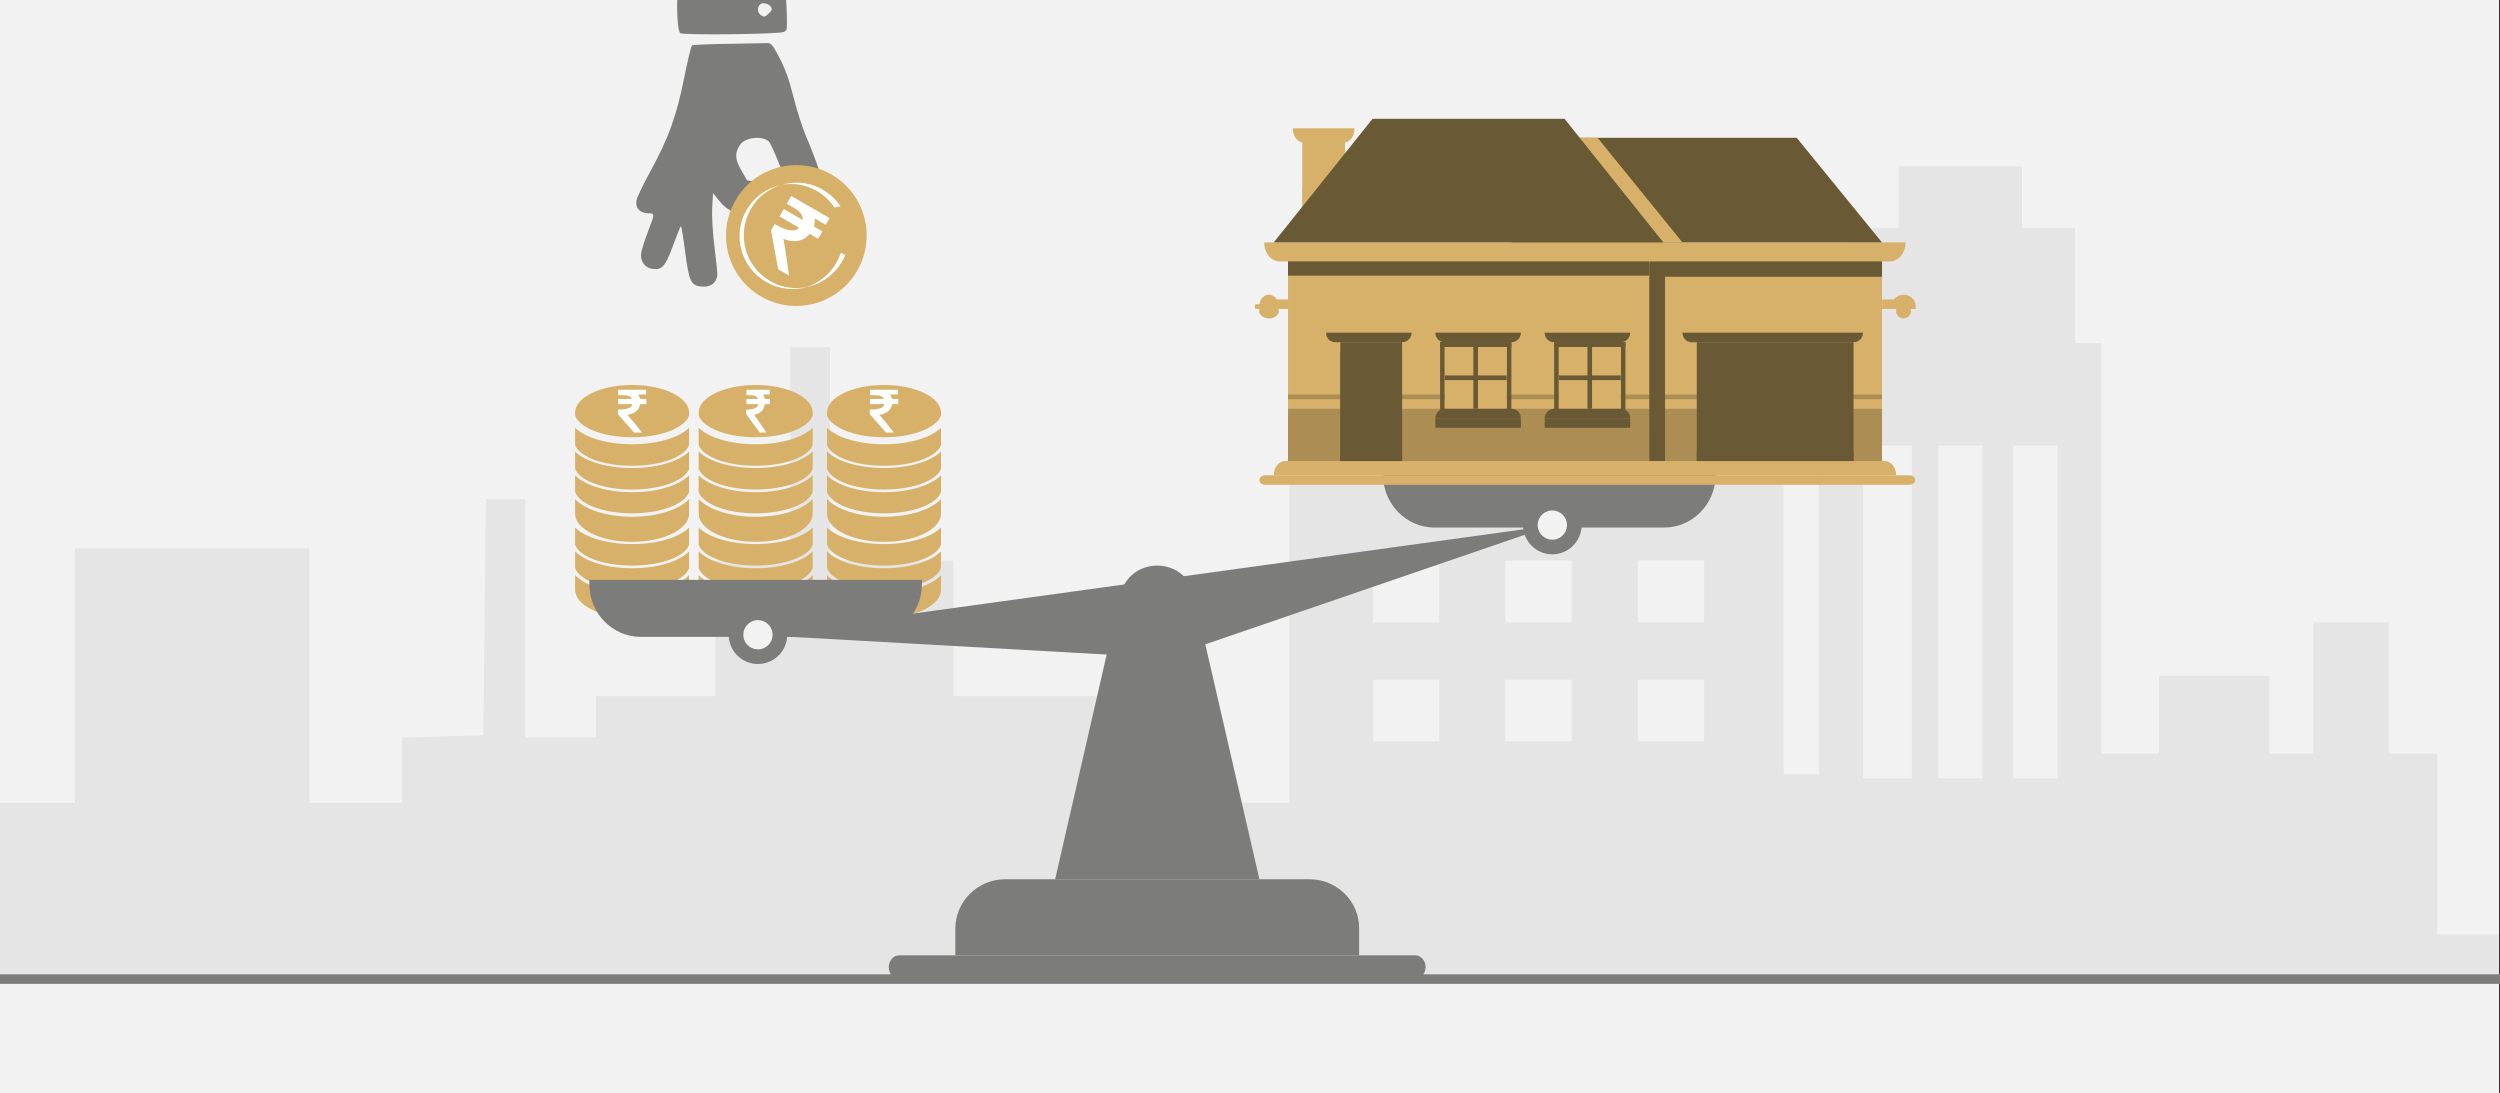 <svg width="526" height="230" xmlns="http://www.w3.org/2000/svg" xmlns:xlink="http://www.w3.org/1999/xlink" overflow="hidden"><rect width="100%" height="100%" fill="#333333" stroke="none"/><defs><clipPath id="clip0"><path d="M0 0 526 0 526 230 0 230Z" fill-rule="evenodd" clip-rule="evenodd"/></clipPath></defs><g clip-path="url(#clip0)"><rect x="0" y="0" width="525.239" height="230" fill="#FFFFFF" transform="scale(1.001 1)"/><rect x="0" y="0" width="525.239" height="230" fill="#F2F2F2" transform="scale(1.001 1)"/><path d="M0 152.97 0 133.939 7.907 133.939 15.758 133.939 15.758 107.182 15.758 80.374 40.369 80.374 64.98 80.374 64.98 107.182 64.98 133.939 74.724 133.939 84.468 133.939 84.468 127.094 84.468 120.198 93.043 119.939 101.618 119.679 101.841 94.841 102.119 70.003 106.295 70.003 110.415 70.003 110.415 95.049 110.415 120.146 117.877 120.146 125.282 120.146 125.282 115.79 125.282 111.486 137.81 111.486 150.339 111.486 150.339 97.226 150.339 82.967 158.245 82.967 166.096 82.967 166.096 60.514 166.096 38.009 170.272 38.009 174.449 38.009 174.449 60.514 174.449 82.967 187.478 82.967 200.452 82.967 200.452 97.226 200.452 111.486 225.508 111.486 250.564 111.486 250.564 122.739 250.564 133.939 260.754 133.939 270.999 133.939 270.999 99.819 270.999 65.699 322.95 65.699 374.9 65.699 374.9 96.812 374.9 127.924 378.631 127.924 382.361 127.924 382.361 82.604 382.361 37.283 385.368 37.024 388.375 36.713 388.653 24.838 388.876 12.963 393.943 12.963 399.066 12.963 399.066 6.482 399.066 0 412.039 0 425.013 0 425.013 6.482 425.013 12.963 430.581 12.963 436.149 12.963 436.149 25.046 436.149 37.179 438.933 37.179 441.717 37.179 441.717 80.374 441.717 123.568 447.787 123.568 453.8 123.568 453.8 115.375 453.8 107.182 465.382 107.182 477.019 107.182 477.019 115.375 477.019 123.568 481.641 123.568 486.262 123.568 486.262 109.775 486.262 95.93 494.169 95.93 502.076 95.93 502.076 109.775 502.076 123.568 507.142 123.568 512.265 123.568 512.265 142.599 512.265 161.629 518.78 161.629 525.239 161.629 525.239 166.815 525.239 172 262.647 172 0 172 0 152.97ZM401.85 93.752 401.85 58.751 396.727 58.751 391.604 58.751 391.604 93.752 391.604 128.754 396.727 128.754 401.85 128.754 401.85 93.752ZM416.661 93.752 416.661 58.751 412.039 58.751 407.418 58.751 407.418 93.752 407.418 128.754 412.039 128.754 416.661 128.754 416.661 93.752ZM432.474 93.752 432.474 58.751 427.797 58.751 423.176 58.751 423.176 93.752 423.176 128.754 427.797 128.754 432.474 128.754 432.474 93.752ZM302.515 114.494 302.515 108.012 295.555 108.012 288.595 108.012 288.595 114.494 288.595 120.976 295.555 120.976 302.515 120.976 302.515 114.494ZM330.355 114.494 330.355 108.012 323.395 108.012 316.435 108.012 316.435 114.494 316.435 120.976 323.395 120.976 330.355 120.976 330.355 114.494ZM358.196 114.494 358.196 108.012 351.236 108.012 344.276 108.012 344.276 114.494 344.276 120.976 351.236 120.976 358.196 120.976 358.196 114.494ZM302.515 89.448 302.515 82.967 295.555 82.967 288.595 82.967 288.595 89.448 288.595 95.93 295.555 95.93 302.515 95.93 302.515 89.448ZM330.355 89.448 330.355 82.967 323.395 82.967 316.435 82.967 316.435 89.448 316.435 95.93 323.395 95.93 330.355 95.93 330.355 89.448ZM358.196 89.448 358.196 82.967 351.236 82.967 344.276 82.967 344.276 89.448 344.276 95.93 351.236 95.93 358.196 95.93 358.196 89.448ZM280.242 50.558 280.242 44.076 307.637 44.076 335.033 44.076 335.033 50.558 335.033 57.039 307.637 57.039 280.242 57.039 280.242 50.558ZM343.385 41.069 343.385 25.046 354.966 25.046 366.548 25.046 366.548 41.069 366.548 57.039 354.966 57.039 343.385 57.039 343.385 41.069Z" fill="#E5E5E5" fill-rule="evenodd" transform="matrix(1.001 0 -0 1 0 35)"/><path d="M0 0 526.521 0" stroke="#7C7C7B" stroke-width="1.997" stroke-miterlimit="8" fill="none" fill-rule="evenodd" transform="matrix(1.001 0 -0 1 -1 206)"/><path d="M24.372 31.384C24.481 31.384 25.65 29.83 27.813 28.61 29.975 27.39 31.951 26.12 32.203 25.787 33.313 24.323 32.441 20.753 30.767 19.911 28.864 18.954 27.536 19.203 25.355 20.927L23.487 22.404 23.487 26.615C23.487 28.932 23.576 30.827 23.684 30.827M55.507 25.598C54.905 24.843 51.738 4.737 52.111 4.04 52.538 3.242 60.735 1.87 61.357 2.492 61.746 2.881 64.94 21.251 64.951 23.167 64.951 23.698 64.751 24.292 64.499 24.487 64.121 24.78 57.379 26.056 56.211 26.056 56.025 26.056 55.708 25.85 55.507 25.598ZM60.536 21.856C60.779 21.565 60.923 20.945 60.857 20.48 60.685 19.27 58.934 19.097 58.327 20.23 57.948 20.939 58.001 21.145 58.71 21.72 59.705 22.525 59.965 22.544 60.536 21.856ZM23.684 30.827 21.945 35.415 21.562 36.608C21.238 37.618 21.003 37.8 20.03 37.8 19.397 37.8 18.495 37.531 18.025 37.202 16.425 36.081 16.142 34.655 16.156 27.628 16.17 20.395 16.415 19.327 18.661 16.935L19.816 15.704 16.789 15.96C15.124 16.1 11.437 16.861 8.595 17.65 5.753 18.438 3.139 19.09 2.787 19.084 0.432 19.037 0 17.076 0 15.85 0 13.873 0.887 13.324 6.71 11.696 9.694 10.861 12.06 10.103 11.968 10.011 11.875 9.918 9.929 9.448 7.643 8.966 3.06 8 2.202 7.429 2.202 5.345 2.202 3.771 3.49 2.566 5.162 2.577 5.855 2.581 7.9 2.911 9.707 3.311 13.962 4.251 13.826 4.271 13.646 2.736 13.454 1.091 14.357 0 15.91 0 16.524 0 19.43 0.895 22.367 1.989 29.884 4.789 34.655 5.771 42.907 6.215 46.623 6.416 49.783 6.71 49.927 6.868 50.071 7.027 50.717 10.459 51.362 14.496 52.007 18.533 52.603 22.166 52.688 22.57 52.8 23.108 52.38 23.648 51.12 24.588 47.974 26.936 46.368 27.821 41.91 29.667 39.478 30.673 36.231 32.26 34.694 33.193 29.876 36.118 25.113 38.534 24.191 38.523 23.703 38.518 23.015 38.344 22.662 38.138 22.278 37.915 22.004 37.291 21.982 36.589 22.495 34.915 23.204 33.108 24.372 31.384" fill="#7C7C7B" fill-rule="evenodd" transform="matrix(0.144 -0.99 0.991 0.144 131.607 57.98)"/><path d="M110.662 5 2.174 5C1.003 5 0 3.91 0 2.5L0 2.5C0 1.154 0.948 0 2.174 0L110.662 0C111.833 0 112.837 1.09 112.837 2.5L112.837 2.5C112.781 3.91 111.833 5 110.662 5Z" fill="#7C7C7B" fill-rule="evenodd" transform="matrix(1.001 0 -0 1 187 201)"/><path d="M74.484 0 10.449 0C4.694 0 0 4.667 0 10.389L0 16 84.876 16 84.876 10.389C84.932 4.667 80.239 0 74.484 0Z" fill="#7C7C7B" fill-rule="evenodd" transform="matrix(1.001 0 -0 1 201 185)"/><path d="M0 66 42.938 66 29.178 6.182C27.299-2.061 15.639-2.061 13.705 6.182L0 66Z" fill="#7C7C7B" fill-rule="evenodd" transform="matrix(1.001 0 -0 1 222 119)"/><path d="M8.987 4.5C8.987 6.985 6.975 9 4.494 9 2.012 9 0 6.985 0 4.5 0 2.015 2.012 0 4.494 0 6.975 0 8.987 2.015 8.987 4.5Z" fill="#FFFFFF" fill-rule="evenodd" transform="matrix(1.001 0 -0 1 239 126)"/><path d="M11.983 3.56C6.617 3.56 2.095 2.122 0 0L0 3.481C0.662 5.756 5.304 8 11.983 8 18.66 8 23.303 5.757 23.965 3.481L23.965 0C21.871 2.122 17.348 3.56 11.983 3.56Z" fill="#D7B169" fill-rule="evenodd" transform="matrix(1.001 0 -0 1 121 116)"/><path d="M11.983 3.473C6.617 3.473 2.095 2.071 0 0L0 3.591C0.662 5.811 5.304 8 11.983 8 18.66 8 23.303 5.811 23.965 3.591L23.965 0C21.871 2.071 17.348 3.473 11.983 3.473Z" fill="#D7B169" fill-rule="evenodd" transform="matrix(1.001 0 -0 1 121 111)"/><path d="M11.983 0C5.365 0 0 2.598 0 5.803L0 6.371C0.662 8.702 5.304 11 11.983 11 18.66 11 23.303 8.702 23.965 6.372L23.965 5.803C23.965 2.598 18.601 0 11.983 0Z" fill="#D7B169" fill-rule="evenodd" transform="matrix(1.001 0 -0 1 121 81)"/><path d="M11.983 3.73C6.617 3.73 2.095 2.224 0 0L0 3.063C0 6.342 5.365 9 11.983 9 18.601 9 23.965 6.342 23.965 3.063L23.965 0C21.871 2.224 17.348 3.73 11.983 3.73Z" fill="#D7B169" fill-rule="evenodd" transform="matrix(1.001 0 -0 1 121 121)"/><path d="M11.983 3.56C6.617 3.56 2.095 2.122 0 0L0 3.481C0.662 5.756 5.304 8 11.983 8 18.66 8 23.303 5.757 23.965 3.481L23.965 0C21.871 2.122 17.348 3.56 11.983 3.56Z" fill="#D7B169" fill-rule="evenodd" transform="matrix(1.001 0 -0 1 121 100)"/><path d="M11.983 3.473C6.617 3.473 2.095 2.071 0 0L0 3.591C0.662 5.811 5.304 8 11.983 8 18.66 8 23.303 5.811 23.965 3.591L23.965 0C21.871 2.071 17.348 3.473 11.983 3.473Z" fill="#D7B169" fill-rule="evenodd" transform="matrix(1.001 0 -0 1 121 95)"/><path d="M11.983 3.73C6.617 3.73 2.095 2.224 0 0L0 3.063C0 6.342 5.365 9 11.983 9 18.601 9 23.965 6.342 23.965 3.063L23.965 0C21.871 2.224 17.348 3.73 11.983 3.73Z" fill="#D7B169" fill-rule="evenodd" transform="matrix(1.001 0 -0 1 121 105)"/><path d="M11.983 3.473C6.617 3.473 2.095 2.071 0 0L0 3.591C0.662 5.811 5.304 8 11.983 8 18.66 8 23.303 5.811 23.965 3.591L23.965 0C21.871 2.071 17.348 3.473 11.983 3.473Z" fill="#D7B169" fill-rule="evenodd" transform="matrix(1.001 0 -0 1 121 90)"/><path d="M5.991 1.936C4.696 1.936 4.696 1.936 4.696 1.936 4.588 1.57 4.426 1.256 4.264 0.994 5.937 0.994 5.937 0.994 5.937 0.994 5.937 0 5.937 0 5.937 0 0.054 0 0.054 0 0.054 0 0.054 1.151 0.054 1.151 0.054 1.151 1.241 1.151 1.241 1.151 1.241 1.151 2.159 1.151 2.753 1.465 2.969 1.936 0.054 1.936 0.054 1.936 0.054 1.936 0.054 3.035 0.054 3.035 0.054 3.035 3.077 3.035 3.077 3.035 3.077 3.035 2.969 3.401 2.753 3.663 2.375 3.82 1.457 4.238 0 4.186 0 4.186 0 5.128 0 5.128 0 5.128 3.4 9 3.4 9 3.4 9 5.074 9 5.074 9 5.074 9 5.074 9 2.699 6.017 1.997 5.285 2.753 5.18 3.346 4.919 3.832 4.552 4.318 4.134 4.588 3.663 4.696 3.035 5.991 3.035 5.991 3.035 5.991 3.035 5.991 1.936 5.991 1.936 5.991 1.936" fill="#FFFFFF" fill-rule="evenodd" transform="matrix(1.001 0 -0 1 130 82)"/><path d="M11.983 3.56C6.617 3.56 2.095 2.122 0 0L0 3.481C0.662 5.756 5.304 8 11.983 8 18.66 8 23.303 5.757 23.965 3.481L23.965 0C21.871 2.122 17.348 3.56 11.983 3.56Z" fill="#D7B169" fill-rule="evenodd" transform="matrix(1.001 0 -0 1 147 116)"/><path d="M11.983 3.473C6.617 3.473 2.095 2.071 0 0L0 3.591C0.662 5.811 5.304 8 11.983 8 18.66 8 23.303 5.811 23.965 3.591L23.965 0C21.871 2.071 17.348 3.473 11.983 3.473Z" fill="#D7B169" fill-rule="evenodd" transform="matrix(1.001 0 -0 1 147 111)"/><path d="M11.983 0C5.365 0 0 2.598 0 5.803L0 6.371C0.662 8.702 5.304 11 11.983 11 18.66 11 23.303 8.702 23.965 6.372L23.965 5.803C23.965 2.598 18.601 0 11.983 0Z" fill="#D7B169" fill-rule="evenodd" transform="matrix(1.001 0 -0 1 147 81)"/><path d="M11.983 3.73C6.617 3.73 2.095 2.224 0 0L0 3.063C0 6.342 5.365 9 11.983 9 18.601 9 23.965 6.342 23.965 3.063L23.965 0C21.871 2.224 17.348 3.73 11.983 3.73Z" fill="#D7B169" fill-rule="evenodd" transform="matrix(1.001 0 -0 1 147 121)"/><path d="M11.983 3.56C6.617 3.56 2.095 2.122 0 0L0 3.481C0.662 5.756 5.304 8 11.983 8 18.66 8 23.303 5.757 23.965 3.481L23.965 0C21.871 2.122 17.348 3.56 11.983 3.56Z" fill="#D7B169" fill-rule="evenodd" transform="matrix(1.001 0 -0 1 147 100)"/><path d="M11.983 3.473C6.617 3.473 2.095 2.071 0 0L0 3.591C0.662 5.811 5.304 8 11.983 8 18.66 8 23.303 5.811 23.965 3.591L23.965 0C21.871 2.071 17.348 3.473 11.983 3.473Z" fill="#D7B169" fill-rule="evenodd" transform="matrix(1.001 0 -0 1 147 95)"/><path d="M11.983 3.73C6.617 3.73 2.095 2.224 0 0L0 3.063C0 6.342 5.365 9 11.983 9 18.601 9 23.965 6.342 23.965 3.063L23.965 0C21.871 2.224 17.348 3.73 11.983 3.73Z" fill="#D7B169" fill-rule="evenodd" transform="matrix(1.001 0 -0 1 147 105)"/><path d="M11.983 3.473C6.617 3.473 2.095 2.071 0 0L0 3.591C0.662 5.811 5.304 8 11.983 8 18.66 8 23.303 5.811 23.965 3.591L23.965 0C21.871 2.071 17.348 3.473 11.983 3.473Z" fill="#D7B169" fill-rule="evenodd" transform="matrix(1.001 0 -0 1 147 90)"/><path d="M4.993 1.936C3.913 1.936 3.913 1.936 3.913 1.936 3.823 1.57 3.688 1.256 3.553 0.994 4.948 0.994 4.948 0.994 4.948 0.994 4.948 0 4.948 0 4.948 0 0.045 0 0.045 0 0.045 0 0.045 1.151 0.045 1.151 0.045 1.151 1.035 1.151 1.035 1.151 1.035 1.151 1.799 1.151 2.294 1.465 2.474 1.936 0.045 1.936 0.045 1.936 0.045 1.936 0.045 3.035 0.045 3.035 0.045 3.035 2.564 3.035 2.564 3.035 2.564 3.035 2.474 3.401 2.294 3.663 1.979 3.82 1.214 4.238 0 4.186 0 4.186 0 5.128 0 5.128 0 5.128 2.834 9 2.834 9 2.834 9 4.228 9 4.228 9 4.228 9 4.228 9 2.249 6.017 1.664 5.285 2.294 5.18 2.789 4.919 3.194 4.552 3.598 4.134 3.823 3.663 3.913 3.035 4.993 3.035 4.993 3.035 4.993 3.035 4.993 1.936 4.993 1.936 4.993 1.936" fill="#FFFFFF" fill-rule="evenodd" transform="matrix(1.001 0 -0 1 157 82)"/><path d="M11.983 3.56C6.617 3.56 2.095 2.122 0 0L0 3.481C0.662 5.756 5.304 8 11.983 8 18.66 8 23.303 5.757 23.965 3.481L23.965 0C21.871 2.122 17.348 3.56 11.983 3.56Z" fill="#D7B169" fill-rule="evenodd" transform="matrix(1.001 0 -0 1 174 116)"/><path d="M11.983 3.473C6.617 3.473 2.095 2.071 0 0L0 3.591C0.662 5.811 5.304 8 11.983 8 18.66 8 23.303 5.811 23.965 3.591L23.965 0C21.871 2.071 17.348 3.473 11.983 3.473Z" fill="#D7B169" fill-rule="evenodd" transform="matrix(1.001 0 -0 1 174 111)"/><path d="M11.983 0C5.365 0 0 2.598 0 5.803L0 6.371C0.662 8.702 5.304 11 11.983 11 18.66 11 23.303 8.702 23.965 6.372L23.965 5.803C23.965 2.598 18.601 0 11.983 0Z" fill="#D7B169" fill-rule="evenodd" transform="matrix(1.001 0 -0 1 174 81)"/><path d="M11.983 3.73C6.617 3.73 2.095 2.224 0 0L0 3.063C0 6.342 5.365 9 11.983 9 18.601 9 23.965 6.342 23.965 3.063L23.965 0C21.871 2.224 17.348 3.73 11.983 3.73Z" fill="#D7B169" fill-rule="evenodd" transform="matrix(1.001 0 -0 1 174 121)"/><path d="M11.983 3.56C6.617 3.56 2.095 2.122 0 0L0 3.481C0.662 5.756 5.304 8 11.983 8 18.66 8 23.303 5.757 23.965 3.481L23.965 0C21.871 2.122 17.348 3.56 11.983 3.56Z" fill="#D7B169" fill-rule="evenodd" transform="matrix(1.001 0 -0 1 174 100)"/><path d="M11.983 3.473C6.617 3.473 2.095 2.071 0 0L0 3.591C0.662 5.811 5.304 8 11.983 8 18.66 8 23.303 5.811 23.965 3.591L23.965 0C21.871 2.071 17.348 3.473 11.983 3.473Z" fill="#D7B169" fill-rule="evenodd" transform="matrix(1.001 0 -0 1 174 95)"/><path d="M11.983 3.73C6.617 3.73 2.095 2.224 0 0L0 3.063C0 6.342 5.365 9 11.983 9 18.601 9 23.965 6.342 23.965 3.063L23.965 0C21.871 2.224 17.348 3.73 11.983 3.73Z" fill="#D7B169" fill-rule="evenodd" transform="matrix(1.001 0 -0 1 174 105)"/><path d="M11.983 3.473C6.617 3.473 2.095 2.071 0 0L0 3.591C0.662 5.811 5.304 8 11.983 8 18.66 8 23.303 5.811 23.965 3.591L23.965 0C21.871 2.071 17.348 3.473 11.983 3.473Z" fill="#D7B169" fill-rule="evenodd" transform="matrix(1.001 0 -0 1 174 90)"/><path d="M5.991 1.936C4.696 1.936 4.696 1.936 4.696 1.936 4.588 1.57 4.426 1.256 4.264 0.994 5.937 0.994 5.937 0.994 5.937 0.994 5.937 0 5.937 0 5.937 0 0.054 0 0.054 0 0.054 0 0.054 1.151 0.054 1.151 0.054 1.151 1.241 1.151 1.241 1.151 1.241 1.151 2.159 1.151 2.753 1.465 2.969 1.936 0.054 1.936 0.054 1.936 0.054 1.936 0.054 3.035 0.054 3.035 0.054 3.035 3.077 3.035 3.077 3.035 3.077 3.035 2.969 3.401 2.753 3.663 2.375 3.82 1.457 4.238 0 4.186 0 4.186 0 5.128 0 5.128 0 5.128 3.4 9 3.4 9 3.4 9 5.074 9 5.074 9 5.074 9 5.074 9 2.699 6.017 1.997 5.285 2.753 5.18 3.346 4.919 3.832 4.552 4.318 4.134 4.588 3.663 4.696 3.035 5.991 3.035 5.991 3.035 5.991 3.035 5.991 1.936 5.991 1.936 5.991 1.936" fill="#FFFFFF" fill-rule="evenodd" transform="matrix(1.001 0 -0 1 183 82)"/><path d="M59.077 12 10.822 12C4.853 12 0 7.029 0 0.914L0 0 69.899 0 69.899 0.914C69.899 7.029 65.045 12 59.077 12Z" fill="#7C7C7B" fill-rule="evenodd" transform="matrix(1.001 0 -0 1 124 122)"/><path d="M0 0 168.488 0 84.216 16.496Z" fill="#7C7C7B" fill-rule="evenodd" transform="matrix(0.992 -0.137 0.137 0.991 159.481 133.607)"/><path d="M12.302 6.151C12.302 9.548 9.548 12.302 6.151 12.302 2.754 12.302 0 9.548 0 6.151 0 2.754 2.754 0 6.151 0 9.548 0 12.302 2.754 12.302 6.151Z" fill="#7C7C7B" fill-rule="evenodd" transform="matrix(0.992 -0.137 0.137 0.991 152.528 128.301)"/><path d="M6.151 3.076C6.151 4.774 4.774 6.151 3.076 6.151 1.377 6.151 0 4.774 0 3.076 0 1.377 1.377 0 3.076 0 4.774 0 6.151 1.377 6.151 3.076Z" fill="#F2F2F2" fill-rule="evenodd" transform="matrix(0.992 -0.137 0.137 0.991 156 130.926)"/><path d="M59.077 12 10.822 12C4.853 12 0 7.029 0 0.914L0 0 69.899 0 69.899 0.914C69.899 7.029 65.045 12 59.077 12Z" fill="#7C7C7B" fill-rule="evenodd" transform="matrix(1.001 0 -0 1 291 99)"/><path d="M12.302 6.151C12.302 9.548 9.548 12.302 6.151 12.302 2.754 12.302 0 9.548 0 6.151 0 2.754 2.754 0 6.151 0 9.548 0 12.302 2.754 12.302 6.151Z" fill="#7C7C7B" fill-rule="evenodd" transform="matrix(0.992 -0.137 0.137 0.991 319.665 105.225)"/><path d="M6.151 3.076C6.151 4.774 4.774 6.151 3.076 6.151 1.377 6.151 0 4.774 0 3.076 0 1.377 1.377 0 3.076 0 4.774 0 6.151 1.377 6.151 3.076Z" fill="#F2F2F2" fill-rule="evenodd" transform="matrix(0.992 -0.137 0.137 0.991 323.137 107.85)"/><path d="M0 0 8.987 0 8.987 15 0 15Z" fill="#D7B169" fill-rule="evenodd" transform="matrix(1.001 0 -0 1 274 29)"/><path d="M8.987 0 8.987 15 0 15 0 10.522 8.327 0Z" fill="#D7B169" fill-rule="evenodd" transform="matrix(1.001 0 -0 1 274 29)"/><path d="M10.714 3 2.267 3C1.024 3 0 1.667 0 0.048L0 0 12.981 0 12.981 0.048C12.981 1.714 11.957 3 10.714 3Z" fill="#D7B169" fill-rule="evenodd" transform="matrix(1.001 0 -0 1 272 27)"/><path d="M0 0 75.89 0 75.89 44 0 44Z" fill="#D7B169" fill-rule="evenodd" transform="matrix(1.001 0 -0 1 271 53)"/><path d="M0 0 75.89 0 75.89 11 0 11Z" fill="#000000" fill-rule="evenodd" fill-opacity="0.2" transform="matrix(1.001 0 -0 1 271 86)"/><path d="M0 0 75.89 0 75.89 1 0 1Z" fill="#000000" fill-rule="evenodd" fill-opacity="0.2" transform="matrix(1.001 0 -0 1 271 83)"/><path d="M0 0 48.929 0 48.929 44 0 44Z" fill="#D7B169" fill-rule="evenodd" transform="matrix(1.001 0 -0 1 347 53)"/><path d="M0 0 48.929 0 48.929 1 0 1Z" fill="#000000" fill-rule="evenodd" fill-opacity="0.2" transform="matrix(1.001 0 -0 1 347 83)"/><path d="M0 0 48.929 0 48.929 11 0 11Z" fill="#000000" fill-rule="evenodd" fill-opacity="0.2" transform="matrix(1.001 0 -0 1 347 86)"/><path d="M130.775 3 0 3 0 2.957C0 1.348 1.06 0 2.402 0L128.408 0C129.715 0 130.81 1.304 130.81 2.957L130.81 3Z" fill="#D7B169" fill-rule="evenodd" transform="matrix(1.001 0 -0 1 268 97)"/><path d="M136.633 2 1.201 2C0.53 2 0 1.565 0 1.015L0 0.986C0 0.435 0.53 0 1.201 0L136.597 0C137.269 0 137.799 0.435 137.799 0.986L137.799 1.015C137.834 1.565 137.304 2 136.633 2Z" fill="#D7B169" fill-rule="evenodd" transform="matrix(1.001 0 -0 1 265 100)"/><path d="M131.512 4 3.257 4C1.451 4 0 2.255 0 0.085L0 0 134.805 0 134.805 0.085C134.769 2.213 133.318 4 131.512 4Z" fill="#D7B169" fill-rule="evenodd" transform="matrix(1.001 0 -0 1 266 51)"/><path d="M0 0 75.89 0 75.89 3 0 3Z" fill="#695934" fill-rule="evenodd" transform="matrix(1.001 0 -0 1 271 55)"/><path d="M0 0 2.996 0 2.996 2 0 2Z" fill="#D7B169" fill-rule="evenodd" transform="matrix(1.001 0 -0 1 396 63)"/><path d="M0 0 0 0.543C0 1.343 0.675 2 1.498 2L1.498 2C2.32 2 2.996 1.343 2.996 0.543L2.996 0 0 0Z" fill="#D7B169" fill-rule="evenodd" transform="matrix(1.001 0 -0 1 399 65)"/><path d="M4.993 2.308 4.993 3 0 3 0 2.308C0 2.192 0 2.038 0.042 1.923 0.126 1.462 0.378 1 0.755 0.692 1.217 0.269 1.846 0 2.517 0 3.734 0 4.783 0.846 4.993 1.923 4.993 2.077 4.993 2.192 4.993 2.308Z" fill="#D7B169" fill-rule="evenodd" transform="matrix(1.001 0 -0 1 398 62)"/><path d="M4.733 1 0.259 1C0.13 1 0 0.75 0 0.5L0 0.5C0 0.25 0.13 0 0.259 0L4.733 0C4.863 0 4.993 0.25 4.993 0.5L4.993 0.5C4.993 0.813 4.896 1 4.733 1Z" fill="#D7B169" fill-rule="evenodd" transform="matrix(1.001 0 -0 1 398 64)"/><path d="M0 0 2.996 0 2.996 1 0 1Z" fill="#D7B169" fill-rule="evenodd" transform="matrix(1.001 0 -0 1 399 65)"/><path d="M4.993 0.833 4.993 1 0 1 0 0.833C0 0.583 0 0.25 0.042 0L4.993 0C4.993 0.333 4.993 0.583 4.993 0.833Z" fill="#D7B169" fill-rule="evenodd" transform="matrix(1.001 0 -0 1 398 64)"/><path d="M0 0 2.996 0 2.996 2 0 2Z" fill="#D7B169" fill-rule="evenodd" transform="matrix(1.001 0 -0 1 268 63)"/><path d="M3.994 0 3.994 0.543C3.994 1.343 3.094 2 1.997 2L1.997 2C0.901 2 0 1.343 0 0.543L0 0 3.994 0Z" fill="#D7B169" fill-rule="evenodd" transform="matrix(1.001 0 -0 1 265 65)"/><path d="M0 2.308 0 3 3.994 3 3.994 2.308C3.994 2.192 3.994 2.038 3.961 1.923 3.894 1.462 3.692 1 3.39 0.692 3.021 0.269 2.517 0 1.98 0 1.007 0 0.168 0.846 0 1.923 0 2.077 0 2.192 0 2.308Z" fill="#D7B169" fill-rule="evenodd" transform="matrix(1.001 0 -0 1 265 62)"/><path d="M0.259 1 4.733 1C4.863 1 4.993 0.75 4.993 0.5L4.993 0.5C4.993 0.25 4.863 0 4.733 0L0.259 0C0.13 0 0 0.25 0 0.5L0 0.5C0.032 0.813 0.13 1 0.259 1Z" fill="#D7B169" fill-rule="evenodd" transform="matrix(1.001 0 -0 1 264 64)"/><path d="M0 0 3.994 0 3.994 1 0 1Z" fill="#D7B169" fill-rule="evenodd" transform="matrix(1.001 0 -0 1 265 65)"/><path d="M0 0.833 0 1 3.994 1 3.994 0.833C3.994 0.583 3.994 0.25 3.961 0L0 0C0 0.333 0 0.583 0 0.833Z" fill="#D7B169" fill-rule="evenodd" transform="matrix(1.001 0 -0 1 265 64)"/><path d="M77.887 22 0 22 0 0 59.974 0Z" fill="#695934" fill-rule="evenodd" transform="matrix(1.001 0 -0 1 318 29)"/><path d="M35.948 22 0 22 0 0 18.116 0Z" fill="#D7B169" fill-rule="evenodd" transform="matrix(1.001 0 -0 1 318 29)"/><path d="M81.881 26 0 26 20.764 0 61.118 0Z" fill="#695934" fill-rule="evenodd" transform="matrix(1.001 0 -0 1 268 25)"/><path d="M0 0 12.981 0 12.981 25 0 25Z" fill="#695934" fill-rule="evenodd" transform="matrix(1.001 0 -0 1 282 72)"/><path d="M0 0 12.981 0 12.981 23 0 23Z" fill="#695934" fill-rule="evenodd" transform="matrix(1.001 0 -0 1 282 74)"/><path d="M16.005 2 1.933 2C0.859 2 0 1.127 0 0.036L0 0 17.974 0 17.974 0.036C17.974 1.127 17.079 2 16.005 2Z" fill="#695934" fill-rule="evenodd" transform="matrix(1.001 0 -0 1 279 70)"/><path d="M1.997 1.001C1.997 1.567 1.531 2 0.999 2 0.433 2 0 1.534 0 1.001 0 0.468 0.466 0.002 0.999 0.002 1.531-0.032 1.997 0.435 1.997 1.001Z" fill="#695934" fill-rule="evenodd" transform="matrix(1.001 0 -0 1 291 83)"/><path d="M0 0 12.981 0 12.981 1 0 1Z" fill="#695934" fill-rule="evenodd" transform="matrix(1.001 0 -0 1 282 96)"/><path d="M0 0 32.952 0 32.952 25 0 25Z" fill="#695934" fill-rule="evenodd" transform="matrix(1.001 0 -0 1 357 72)"/><path d="M35.991 2 1.919 2C0.853 2 0 1.127 0 0.036L0 0 37.945 0 37.945 0.036C37.91 1.127 37.057 2 35.991 2Z" fill="#695934" fill-rule="evenodd" transform="matrix(1.001 0 -0 1 354 70)"/><path d="M0 0 32.952 0 32.952 2 0 2Z" fill="#695934" fill-rule="evenodd" transform="matrix(1.001 0 -0 1 357 95)"/><path d="M14.978 15 0 15 0 0 14.978 0 14.978 15ZM0.952 14.047 14.027 14.047 14.027 0.953 0.952 0.953 0.952 14.047Z" fill="#695934" fill-rule="evenodd" transform="matrix(1.001 0 -0 1 303 72)"/><path d="M0 0 12.981 0 12.981 13 0 13Z" fill="#D7B169" fill-rule="evenodd" transform="matrix(1.001 0 -0 1 304 73)"/><path d="M12.981 5.992 12.981 6.973 6.958 6.973 6.958 13 5.989 13 5.989 6.973 0 6.973 0 5.992 5.989 5.992 5.989 0 6.958 0 6.958 5.992Z" fill="#695934" fill-rule="evenodd" transform="matrix(1.001 0 -0 1 304 73)"/><path d="M16.005 2 1.933 2C0.859 2 0 1.127 0 0.036L0 0 17.974 0 17.974 0.036C17.938 1.127 17.079 2 16.005 2Z" fill="#695934" fill-rule="evenodd" transform="matrix(1.001 0 -0 1 302 70)"/><path d="M1.969 0 16.041 0C17.115 0 17.974 0.873 17.974 1.964L17.974 2 0 2 0 1.964C0.036 0.873 0.895 0 1.969 0Z" fill="#695934" fill-rule="evenodd" transform="matrix(1.001 0 -0 1 302 86)"/><path d="M0 0 14.978 0 14.978 1 0 1Z" fill="#695934" fill-rule="evenodd" transform="matrix(1.001 0 -0 1 303 72)"/><path d="M0 0 17.974 0 17.974 2 0 2Z" fill="#695934" fill-rule="evenodd" transform="matrix(1.001 0 -0 1 302 88)"/><path d="M48.929 0 48.929 3.228 3.321 3.228 3.321 42 0 42 0 0Z" fill="#695934" fill-rule="evenodd" transform="matrix(1.001 0 -0 1 347 55)"/><path d="M14.978 15 0 15 0 0 14.978 0 14.978 15ZM0.952 14.047 14.027 14.047 14.027 0.953 0.952 0.953 0.952 14.047Z" fill="#695934" fill-rule="evenodd" transform="matrix(1.001 0 -0 1 327 72)"/><path d="M0 0 12.981 0 12.981 13 0 13Z" fill="#D7B169" fill-rule="evenodd" transform="matrix(1.001 0 -0 1 328 73)"/><path d="M12.981 5.992 12.981 6.973 6.958 6.973 6.958 13 5.989 13 5.989 6.973 0 6.973 0 5.992 5.989 5.992 5.989 0 6.958 0 6.958 5.992Z" fill="#695934" fill-rule="evenodd" transform="matrix(1.001 0 -0 1 328 73)"/><path d="M16.005 2 1.933 2C0.859 2 0 1.127 0 0.036L0 0 17.974 0 17.974 0.036C17.938 1.127 17.079 2 16.005 2Z" fill="#695934" fill-rule="evenodd" transform="matrix(1.001 0 -0 1 325 70)"/><path d="M1.969 0 16.041 0C17.115 0 17.974 0.873 17.974 1.964L17.974 2 0 2 0 1.964C0.036 0.873 0.895 0 1.969 0Z" fill="#695934" fill-rule="evenodd" transform="matrix(1.001 0 -0 1 325 86)"/><path d="M0 0 14.978 0 14.978 1 0 1Z" fill="#695934" fill-rule="evenodd" transform="matrix(1.001 0 -0 1 327 72)"/><path d="M0 0 17.974 0 17.974 2 0 2Z" fill="#695934" fill-rule="evenodd" transform="matrix(1.001 0 -0 1 325 88)"/><path d="M-7.104-18.599C-7.104-18.599-7.104-18.599-7.104-18.599-7.104-18.599-7.104-18.599-7.104-18.599-7.104-18.599-7.104-18.599-7.104-18.599-7.104-18.599-7.104-18.599-7.104-18.599M-7.018-18.599C-7.018-18.599-7.018-18.599-7.104-18.599-7.104-18.599-7.104-18.599-7.104-18.599-7.104-18.599-7.018-18.599-7.018-18.599M-7.018-18.599C-7.018-18.599-7.018-18.599-7.018-18.599-7.018-18.599-7.018-18.599-7.018-18.599-7.018-18.599-7.018-18.599-7.018-18.599M-7.018-18.599C-7.018-18.599-7.018-18.599-7.018-18.599-7.018-18.599-7.018-18.599-7.018-18.599-7.018-18.599-7.018-18.599-7.018-18.599M-7.018-18.599C-7.018-18.599-7.018-18.599-7.018-18.599-7.018-18.599-7.018-18.599-7.018-18.599-7.018-18.599-7.018-18.599-7.018-18.599M-7.018-18.599C-7.018-18.599-7.018-18.599-7.018-18.599-7.018-18.599-7.018-18.599-7.018-18.599-7.018-18.599-7.018-18.599-7.018-18.599M-6.933-18.599C-6.933-18.599-6.933-18.599-6.933-18.599-6.933-18.599-6.933-18.599-6.933-18.599-6.933-18.599-6.933-18.599-6.933-18.599M-6.933-18.599C-6.933-18.599-6.933-18.599-6.933-18.599-6.933-18.599-6.933-18.599-6.933-18.599-6.933-18.599-6.933-18.599-6.933-18.599M-6.933-18.599C-6.933-18.599-6.933-18.599-6.933-18.599-6.933-18.599-6.933-18.599-6.933-18.599-6.933-18.599-6.933-18.599-6.933-18.599M-6.933-18.599C-6.933-18.599-6.933-18.599-6.933-18.599-6.933-18.599-6.933-18.599-6.933-18.599-6.933-18.599-6.933-18.599-6.933-18.599M-6.933-18.599C-6.933-18.599-6.933-18.599-6.933-18.599-6.933-18.599-6.933-18.599-6.933-18.599-6.933-18.599-6.933-18.599-6.933-18.599M-6.847-18.599C-6.847-18.599-6.847-18.599-6.847-18.599-6.847-18.599-6.847-18.599-6.847-18.599-6.847-18.599-6.847-18.599-6.847-18.599M-6.847-18.599C-6.847-18.599-6.847-18.599-6.847-18.599-6.847-18.599-6.847-18.599-6.847-18.599-6.847-18.599-6.847-18.599-6.847-18.599M-6.847-18.599C-6.847-18.599-6.847-18.599-6.847-18.599-6.847-18.599-6.847-18.599-6.847-18.599-6.847-18.599-6.847-18.599-6.847-18.599M-6.847-18.599C-6.847-18.599-6.847-18.599-6.847-18.599-6.847-18.599-6.847-18.599-6.847-18.599-6.847-18.599-6.847-18.599-6.847-18.599M-6.762-18.599C-6.762-18.599-6.762-18.599-6.762-18.599-6.847-18.599-6.847-18.599-6.847-18.599-6.847-18.599-6.847-18.599-6.847-18.599-6.847-18.599-6.762-18.599-6.762-18.599M-6.762-18.599C-6.762-18.599-6.762-18.599-6.762-18.599-6.762-18.599-6.762-18.599-6.762-18.599-6.762-18.599-6.762-18.599-6.762-18.599-6.762-18.599-6.762-18.599-6.762-18.599M-6.762-18.599C-6.762-18.599-6.762-18.599-6.762-18.599-6.762-18.599-6.762-18.599-6.762-18.599-6.762-18.599-6.762-18.599-6.762-18.599-6.762-18.599-6.762-18.599-6.762-18.599M-6.762-18.599C-6.762-18.599-6.762-18.599-6.762-18.599-6.762-18.599-6.762-18.599-6.762-18.599-6.762-18.599-6.762-18.599-6.762-18.599-6.762-18.599-6.762-18.599-6.762-18.599M-6.762-18.599C-6.762-18.599-6.762-18.599-6.762-18.599-6.762-18.599-6.762-18.599-6.762-18.599-6.762-18.599-6.762-18.599-6.762-18.599-6.762-18.599-6.762-18.599-6.762-18.599M-6.676-18.599C-6.676-18.599-6.676-18.599-6.676-18.599-6.676-18.599-6.676-18.599-6.676-18.599-6.676-18.599-6.762-18.599-6.762-18.599-6.676-18.599-6.676-18.599-6.676-18.599M-6.676-18.599C-6.676-18.599-6.676-18.599-6.676-18.599-6.676-18.599-6.676-18.599-6.676-18.599-6.676-18.599-6.676-18.599-6.676-18.599-6.676-18.599-6.676-18.599-6.676-18.599M-6.676-18.599C-6.676-18.599-6.676-18.599-6.676-18.599-6.676-18.599-6.676-18.599-6.676-18.599-6.676-18.599-6.676-18.599-6.676-18.599-6.676-18.599-6.676-18.599-6.676-18.599M-6.59-18.599C-6.59-18.599-6.59-18.599-6.59-18.599-6.59-18.599-6.59-18.599-6.59-18.599-6.59-18.599-6.676-18.599-6.676-18.599-6.676-18.599-6.676-18.599-6.676-18.599-6.676-18.599-6.676-18.599-6.676-18.599-6.676-18.599-6.676-18.599-6.676-18.599-6.676-18.599-6.676-18.599-6.676-18.599-6.676-18.599-6.59-18.599-6.59-18.599M-6.59-18.599C-6.59-18.599-6.59-18.599-6.59-18.599-6.59-18.599-6.59-18.599-6.59-18.599M-6.505-18.599C-6.505-18.599-6.59-18.599-6.59-18.599-6.59-18.599-6.505-18.599-6.505-18.599M-6.505-18.599C-6.505-18.599-6.505-18.599-6.505-18.599-6.505-18.599-6.505-18.599-6.505-18.599M-6.505-18.599C-6.505-18.599-6.505-18.599-6.505-18.599-6.505-18.599-6.505-18.599-6.505-18.599M-6.505-18.599C-6.505-18.599-6.505-18.599-6.505-18.599-6.505-18.599-6.505-18.599-6.505-18.599M0-16.114C0-16.114 0-16.114 0-16.114-1.797-17.571-4.023-18.428-6.505-18.599-4.023-18.428-1.797-17.571 0-16.114M-18.145-7.543C-18.145-13.628-13.181-18.599-7.104-18.599-7.104-18.599-7.104-18.599-7.104-18.599-7.104-18.599-7.104-18.599-7.104-18.599-7.104-18.599-7.104-18.599-7.104-18.599-13.181-18.599-18.145-13.628-18.145-7.543-18.145-7.543-18.145-7.543-18.145-7.543-18.145-7.543-18.145-7.543-18.145-7.543M-18.145-7.457C-18.145-7.457-18.145-7.457-18.145-7.457-18.145-7.457-18.145-7.457-18.145-7.457-18.145-7.457-18.145-7.457-18.145-7.457M-18.145-7.457C-18.145-7.457-18.145-7.457-18.145-7.457-18.145-7.457-18.145-7.457-18.145-7.457-18.145-7.457-18.145-7.457-18.145-7.457M-18.145-7.457C-18.145-7.457-18.145-7.457-18.145-7.457-18.145-7.457-18.145-7.457-18.145-7.457-18.145-7.457-18.145-7.457-18.145-7.457M-18.145-7.457C-18.145-7.457-18.145-7.457-18.145-7.457-18.145-7.457-18.145-7.457-18.145-7.457-18.145-7.457-18.145-7.457-18.145-7.457M-18.145-7.457C-18.145-7.457-18.145-7.457-18.145-7.457-18.145-7.457-18.145-7.457-18.145-7.457-18.145-7.457-18.145-7.457-18.145-7.457M-18.145-7.371C-18.145-7.371-18.145-7.371-18.145-7.371-18.145-7.371-18.145-7.371-18.145-7.371-18.145-7.371-18.145-7.371-18.145-7.371M-18.145-7.371C-18.145-7.371-18.145-7.371-18.145-7.371-18.145-7.371-18.145-7.371-18.145-7.371-18.145-7.371-18.145-7.371-18.145-7.371M-18.145-7.371C-18.145-7.371-18.145-7.371-18.145-7.371-18.145-7.371-18.145-7.371-18.145-7.371-18.145-7.371-18.145-7.371-18.145-7.371M-18.145-7.371C-18.145-7.371-18.145-7.371-18.145-7.371-18.145-7.371-18.145-7.371-18.145-7.371-18.145-7.371-18.145-7.371-18.145-7.371M-18.145-7.371C-18.145-7.371-18.145-7.371-18.145-7.371-18.145-7.371-18.145-7.371-18.145-7.371-18.145-7.371-18.145-7.371-18.145-7.371M-18.145-7.285C-18.145-7.285-18.145-7.285-18.145-7.285-18.145-7.285-18.145-7.285-18.145-7.285-18.145-7.285-18.145-7.285-18.145-7.285M-18.145-7.285C-18.145-7.285-18.145-7.285-18.145-7.285-18.145-7.285-18.145-7.285-18.145-7.285-18.145-7.285-18.145-7.285-18.145-7.285M-18.145-7.285C-18.145-7.285-18.145-7.285-18.145-7.285-18.145-7.285-18.145-7.285-18.145-7.285-18.145-7.285-18.145-7.285-18.145-7.285M-18.145-7.285C-18.145-7.285-18.145-7.285-18.145-7.285-18.145-7.285-18.145-7.285-18.145-7.285-18.145-7.285-18.145-7.285-18.145-7.285M-18.145-7.285C-18.145-7.285-18.145-7.285-18.145-7.285-18.145-7.285-18.145-7.285-18.145-7.285-18.145-7.285-18.145-7.285-18.145-7.285M-18.145-7.2C-18.145-7.2-18.145-7.2-18.145-7.2-18.145-7.2-18.145-7.2-18.145-7.2-18.145-7.2-18.145-7.2-18.145-7.2-18.145-7.2-18.145-7.2-18.145-7.2M-18.145-7.2C-18.145-7.2-18.145-7.2-18.145-7.2-18.145-7.2-18.145-7.2-18.145-7.2-18.145-7.2-18.145-7.2-18.145-7.2-18.145-7.2-18.145-7.2-18.145-7.2M-18.145-7.2C-18.145-7.2-18.145-7.2-18.145-7.2-18.145-7.2-18.145-7.2-18.145-7.2-18.145-7.2-18.145-7.2-18.145-7.2-18.145-7.2-18.145-7.2-18.145-7.2M-18.145-7.2C-18.145-7.2-18.145-7.2-18.145-7.2-18.145-7.2-18.145-7.2-18.145-7.2-18.145-7.2-18.145-7.2-18.145-7.2-18.145-7.2-18.145-7.2-18.145-7.2M-18.145-7.2C-18.145-7.2-18.145-7.2-18.145-7.2-18.145-7.2-18.145-7.2-18.145-7.2-18.145-7.2-18.145-7.2-18.145-7.2-18.145-7.2-18.145-7.2-18.145-7.2M-18.145-7.114C-18.145-7.114-18.145-7.114-18.145-7.114-18.145-7.114-18.145-7.114-18.145-7.114-18.145-7.114-18.145-7.114-18.145-7.114-18.145-7.114-18.145-7.114-18.145-7.114M-18.145-7.114C-18.145-7.114-18.145-7.114-18.145-7.114-18.145-7.114-18.145-7.114-18.145-7.114-18.145-7.114-18.145-7.114-18.145-7.114-18.145-7.114-18.145-7.114-18.145-7.114M-18.145-7.114C-18.145-7.114-18.145-7.114-18.145-7.114-18.145-7.114-18.145-7.114-18.145-7.114-18.145-7.114-18.145-7.114-18.145-7.114-18.145-7.114-18.145-7.114-18.145-7.114M-18.145-7.114C-18.145-7.114-18.145-7.114-18.145-7.114-18.145-7.114-18.145-7.114-18.145-7.114-18.145-7.114-18.145-7.114-18.145-7.114-18.145-7.114-18.145-7.114-18.145-7.114M-18.145-7.114C-18.145-7.114-18.145-7.114-18.145-7.114-18.145-7.114-18.145-7.114-18.145-7.114-18.145-7.114-18.145-7.114-18.145-7.114-18.145-7.114-18.145-7.114-18.145-7.114M-15.235 0C-16.947-1.886-18.059-4.371-18.145-7.114-18.145-7.028-18.145-7.028-18.145-7.028-18.145-7.028-18.145-7.028-18.145-7.028-18.145-7.028-18.145-7.028-18.145-7.028-18.145-7.028-18.145-7.028-18.145-7.028-18.145-7.028-18.145-7.028-18.145-7.028-18.145-7.028-18.145-7.028-18.145-7.028-18.059-4.286-16.947-1.886-15.235 0-15.235 0-15.235 0-15.235 0" fill="#FFF20A" fill-rule="evenodd" transform="matrix(0.867 0.5 0.499 -0.866 183.569 44.929)"/><path d="M-9.459-3.17C-7.414-3.17-7.414-3.17-7.414-3.17-7.243-2.57-6.988-2.056-6.732-1.628-9.374-1.628-9.374-1.628-9.374-1.628-9.374 0-9.374 0-9.374 0-0.085 0-0.085 0-0.085 0-0.085-1.885-0.085-1.885-0.085-1.885-1.96-1.885-1.96-1.885-1.96-1.885-3.409-1.885-4.346-2.399-4.687-3.17-0.085-3.17-0.085-3.17-0.085-3.17-0.085-4.968-0.085-4.968-0.085-4.968-4.857-4.968-4.857-4.968-4.857-4.968-4.687-5.568-4.346-5.996-3.749-6.253-2.301-6.939 0-6.853 0-6.853 0-8.395 0-8.395 0-8.395-5.369-14.734-5.369-14.734-5.369-14.734-8.01-14.734-8.01-14.734-8.01-14.734-8.01-14.734-4.261-9.851-3.153-8.652-4.346-8.481-5.283-8.052-6.05-7.453-6.817-6.767-7.243-5.996-7.414-4.968-9.459-4.968-9.459-4.968-9.459-4.968-9.459-3.17-9.459-3.17-9.459-3.17" fill="#EB6A0F" fill-rule="evenodd" transform="matrix(0.867 0.5 0.499 -0.866 180.732 44.291)"/><path d="M0-14.825C1.88165e-15-6.637-6.617 1.88741e-15-14.78 3.77481e-15-22.942 7.54963e-15-29.559-6.637-29.559-14.825-29.559-23.012-22.942-29.65-14.78-29.65-6.617-29.65 9.40823e-15-23.012 0-14.825Z" fill="#D7B169" fill-rule="evenodd" transform="matrix(0.867 0.5 0.499 -0.866 187.758 44.108)"/><path d="M-0.171-9.503C-0.085-10.017 0-10.53 0-11.13 0-11.13 0-11.13 0-11.13 0-11.13 0-11.13 0-11.13 0-11.13 0-11.13 0-11.13 0-11.13 0-11.13 0-11.13 0-11.13 0-11.13 0-11.13 0-11.13 0-11.13 0-11.13 0-11.13 0-11.215 0-11.215 0-11.215 0-11.215 0-11.215 0-11.215 0-11.215 0-11.215 0-11.215 0-11.215 0-11.215 0-11.215 0-11.215 0-11.215 0-11.215 0-11.215 0-11.215 0-11.215 0-11.215 0-11.215 0-11.215 0-11.215 0-11.215 0-11.215 0-11.301 0-11.301 0-11.301 0-11.301 0-11.301 0-11.301 0-11.301 0-11.301 0-11.301 0-11.301 0-11.301 0-11.301 0-11.301 0-11.301 0-11.301 0-11.301 0-11.301 0-11.301 0-11.301 0-11.301 0-11.301 0-11.301 0-11.386 0-11.386 0-11.386 0-11.386 0-11.386 0-11.386 0-11.386 0-11.386 0-11.386 0-11.386 0-11.386 0-11.386 0-11.386 0-11.386 0-11.386 0-11.386 0-11.386 0-11.386 0-11.386 0-11.386 0-11.472 0-11.472 0-11.472 0-11.472 0-11.472 0-11.472 0-11.472 0-11.472 0-11.472 0-11.472 0-11.472 0-11.472 0-11.472 0-11.472 0-11.472 0-11.472 0-11.472 0-11.472 0-11.472 0-11.472 0-11.472 0-11.472 0-11.472 0-11.472 0-11.472 0-11.558 0-11.558 0-11.558 0-11.558 0-11.558 0-11.558 0-11.558 0-11.558 0-11.558 0-11.558 0-11.558 0-11.558 0-11.558 0-11.558-0.085-11.558-0.085-11.558-0.085-11.558-0.085-11.558-0.085-11.558-0.085-11.558-0.085-11.558-0.085-11.558-0.085-11.558-0.085-11.558-0.085-11.643-0.085-11.643-0.085-11.643-0.085-11.643-0.085-11.643-0.085-11.643-0.085-11.643-0.085-11.643-0.085-11.643-0.085-11.643-0.085-11.643-0.085-11.643-0.085-11.643-0.085-11.643-0.085-11.643-0.085-11.643-0.085-11.643-0.085-11.643-0.085-11.643-0.085-11.643-0.085-11.643-0.085-11.643-0.085-11.643-0.085-11.643-0.085-11.643-0.085-11.643-0.085-11.643-0.085-11.729-0.085-11.729-0.085-11.729-0.085-11.729-0.085-11.729-0.085-11.729-0.085-11.729-0.085-11.729-0.085-11.729-0.085-11.729-0.085-11.729-0.085-11.729-0.085-11.729-0.085-11.729-0.085-11.729-0.085-11.729-0.085-11.729-0.085-11.729-0.085-11.729-0.085-11.729-0.085-11.729-0.085-11.729-0.085-11.729-0.085-11.729-0.085-11.729-0.085-11.814-0.085-11.814-0.085-11.814-0.085-11.814-0.085-11.814-0.085-11.814-0.085-11.814-0.085-11.814-0.085-11.814-0.085-11.814-0.085-11.814-0.085-11.814-0.085-11.814-0.085-11.814-0.085-11.814-0.085-11.814-0.085-11.814-0.085-11.814-0.085-11.814-0.085-11.814-0.085-11.814-0.085-11.814-0.085-11.814-0.085-11.814-0.085-11.814-0.085-11.814-0.085-11.814-0.085-11.9-0.085-11.9-0.085-11.9-0.085-11.9-0.085-11.9-0.085-11.9-0.085-11.9-0.085-11.9-0.085-11.9-0.085-11.9-0.085-11.9-0.085-11.9-0.085-11.9-0.085-11.9-0.085-11.9-0.085-11.9-0.085-11.9-0.085-11.9-0.085-11.9-0.085-11.9-0.085-11.9-0.085-11.9-0.085-11.9-0.085-11.9-0.085-11.9-0.085-11.986-0.085-11.986-0.085-11.986-0.085-11.986-0.085-11.986-0.085-11.986-0.085-11.986-0.085-11.986-0.085-11.986-0.085-11.986-0.085-11.986-0.085-11.986-0.085-11.986-0.085-11.986-0.085-11.986-0.085-11.986-0.085-11.986-0.085-11.986-0.085-11.986-0.085-11.986-0.085-11.986-0.085-11.986-0.085-11.986-0.085-11.986-0.085-11.986-0.085-11.986-0.085-11.986-0.085-11.986-0.085-12.071-0.085-12.071-0.085-12.071-0.085-12.071-0.085-12.071-0.085-12.071-0.085-12.071-0.085-12.071-0.085-12.071-0.085-12.071-0.085-12.071-0.085-12.071-0.085-12.071-0.085-12.071-0.085-12.071-0.085-12.071-0.085-12.071-0.085-12.071-0.085-12.071-0.085-12.071-0.085-12.071-0.085-12.071-0.085-12.071-0.085-12.071-0.085-12.157-0.085-12.157-0.085-12.157-0.085-12.157-0.085-12.157-0.085-12.157-0.085-12.157-0.085-12.157-0.085-12.157-0.085-12.157-0.085-12.157-0.085-12.157-0.085-12.157-0.085-12.157-0.085-12.157-0.085-12.157-0.085-12.157-0.085-12.157-0.085-12.157-0.085-12.157-0.085-12.157-0.085-12.157-0.085-12.157-0.085-12.157-0.085-12.157-0.085-12.157-0.085-12.157-0.085-12.242-0.085-12.242-0.085-12.242-0.085-12.242-0.085-12.242-0.085-12.242-0.085-12.242-0.085-12.242-0.085-12.242-0.085-12.242-0.085-12.242-0.085-12.242-0.085-12.242-0.085-12.242-0.085-12.242-0.085-12.242-0.085-12.242-0.085-12.242-0.085-12.242-0.085-12.328-0.085-12.328-0.085-12.328-0.085-12.328-0.085-12.328-0.085-12.328-0.085-12.328-0.085-12.328-0.085-12.328-0.085-12.328-0.085-12.328-0.085-12.328-0.085-12.328-0.085-12.328-0.085-12.328-0.085-12.328-0.085-12.328-0.085-12.328-0.085-12.328-0.085-12.328-0.085-12.328-0.085-12.328-0.085-12.328-0.085-12.328-0.085-12.328-0.085-12.328-0.085-12.328-0.085-12.414-0.085-12.414-0.085-12.414-0.085-12.414-0.085-12.414-0.085-12.414-0.085-12.414-0.085-12.414-0.085-12.414-0.085-12.414-0.085-12.414-0.085-12.414-0.085-12.414-0.085-12.414-0.085-12.414-0.085-12.414-0.085-12.414-0.085-12.414-0.085-12.414-0.085-12.414-0.085-12.499-0.085-12.499-0.085-12.499-0.085-12.499-0.085-12.499-0.085-12.499-0.085-12.499-0.085-12.499-0.085-12.499-0.085-12.499-0.085-12.499-0.085-12.499-0.085-12.499-0.085-12.499-0.085-12.499-0.085-12.499-0.085-12.499-0.085-12.585-0.171-12.585-0.171-12.585-0.171-12.585-0.171-12.585-0.171-12.585-0.171-12.585-0.171-12.585-0.171-12.585-0.171-12.585-0.171-12.585-0.171-12.585-0.171-12.585-0.171-12.585-0.171-12.585-0.171-12.585-0.171-12.585-0.171-12.585-0.171-12.585-0.171-12.585-0.171-12.585-0.171-12.585-0.171-12.585-0.171-12.585-0.171-12.671-0.171-12.671-0.171-12.671-0.171-12.671-0.171-12.671-0.171-12.671-0.171-12.671-0.171-12.671-0.171-12.671-0.171-12.671-0.171-12.671-0.171-12.671-0.171-12.671-0.171-12.756-0.171-12.756-0.171-12.756-0.171-12.756-0.171-12.756-0.171-12.756-0.171-12.756-0.171-12.756-0.171-12.756-0.171-12.756-0.171-12.756-0.171-12.756-0.171-12.756-0.171-12.756-0.171-12.756-0.171-12.756-0.171-12.756-0.171-12.756-0.171-12.756-0.171-12.756-0.171-12.756-0.171-12.756-0.171-12.842-0.171-12.842-0.171-12.927-0.171-12.927-0.171-12.927-0.171-12.927-0.171-12.927-0.171-12.927-0.171-12.927-0.171-12.927-0.171-12.927-0.171-12.927-0.171-12.927-0.171-12.927-0.171-12.927-0.171-12.927-0.171-12.927-0.171-12.927-0.342-13.698-0.513-14.383-0.769-14.982-0.769-14.982-0.769-14.982-0.769-14.982-0.769-15.068-0.769-15.068-0.769-15.153-0.769-15.153-0.769-15.153-0.769-15.153-0.769-15.153-0.769-15.153-0.769-15.153-0.769-15.153-0.769-15.153-0.769-15.153-0.769-15.153-0.769-15.153-0.769-15.153-0.769-15.153-0.769-15.153-0.769-15.153-0.854-15.239-0.854-15.239-0.854-15.239-0.854-15.239-0.854-15.239-0.854-15.239-0.854-15.239-0.854-15.239-0.854-15.239-0.854-15.239-0.854-15.239-0.854-15.239-0.854-15.325-0.854-15.325-0.854-15.325-0.854-15.325-0.854-15.325-0.854-15.325-0.854-15.325-0.854-15.325-0.854-15.325-0.854-15.325-0.854-15.325-0.854-15.325-0.854-15.325-0.854-15.325-0.854-15.325-0.854-15.325-0.854-15.325-0.854-15.325-0.854-15.325-0.854-15.41-0.854-15.41-0.854-15.41-0.854-15.41-0.854-15.41-0.94-15.41-0.94-15.41-0.94-15.41-0.94-15.41-0.94-15.41-0.94-15.41-0.94-15.41-0.94-15.41-0.94-15.41-0.94-15.41-0.94-15.41-0.94-15.41-0.94-15.41-0.94-15.41-0.94-15.41-0.94-15.41-0.94-15.41-0.94-15.41-0.94-15.496-0.94-15.496-0.94-15.496-0.94-15.496-0.94-15.496-0.94-15.496-0.94-15.496-0.94-15.496-0.94-15.496-0.94-15.496-0.94-15.496-0.94-15.496-0.94-15.496-0.94-15.496-0.94-15.496-0.94-15.496-0.94-15.496-0.94-15.496-0.94-15.496-0.94-15.496-0.94-15.496-0.94-15.581-0.94-15.581-0.94-15.581-0.94-15.581-0.94-15.581-0.94-15.581-0.94-15.581-0.94-15.581-0.94-15.581-0.94-15.581-0.94-15.581-0.94-15.581-0.94-15.581-0.94-15.581-0.94-15.581-0.94-15.581-0.94-15.581-0.94-15.581-0.94-15.581-0.94-15.581-0.94-15.581-0.94-15.581-0.94-15.581-1.025-15.581-1.025-15.581-1.025-15.581-1.025-15.581-1.025-15.581-1.025-15.581-1.025-15.581-1.025-15.581-1.025-15.667-1.025-15.667-1.025-15.667-1.025-15.667-1.025-15.667-1.025-15.667-1.025-15.667-1.025-15.667-1.025-15.667-1.025-15.667-1.025-15.667-1.025-15.667-1.025-15.667-1.025-15.667-1.025-15.667-1.025-15.667-1.025-15.667-1.025-15.667-1.025-15.667-1.025-15.667-1.025-15.667-1.025-15.667-1.025-15.667-1.025-15.667-1.025-15.667-1.025-15.667-1.025-15.667-1.025-15.667-1.025-15.667-1.025-15.667-1.025-15.753-1.025-15.753-1.025-15.753-1.025-15.753-1.025-15.753-1.025-15.753-1.025-15.753-1.025-15.753-1.025-15.753-1.025-15.753-1.025-15.753-1.025-15.753-1.025-15.753-1.025-15.753-1.025-15.753-1.025-15.753-1.025-15.753-1.025-15.753-1.025-15.753-1.025-15.753-1.025-15.753-1.025-15.753-1.025-15.753-1.025-15.753-1.025-15.753-1.025-15.753-1.025-15.753-1.025-15.753-1.025-15.753-1.111-15.753-1.111-15.838-1.111-15.838-1.111-15.838-1.111-15.838-1.111-15.838-1.111-15.838-1.111-15.838-1.111-15.838-1.111-15.838-1.111-15.838-1.111-15.838-1.111-15.838-1.111-15.838-1.111-15.838-1.111-15.838-1.111-15.838-1.111-15.838-1.111-15.838-1.111-15.838-1.111-15.838-1.111-15.838-1.111-15.838-1.111-15.838-1.111-15.838-1.111-15.838-1.111-15.838-1.111-15.838-1.111-15.838-1.111-15.838-1.111-15.838-1.111-15.924-1.111-15.924-1.111-15.924-1.111-15.924-1.111-15.924-1.111-15.924-1.111-15.924-1.111-15.924-1.111-15.924-1.111-15.924-1.111-15.924-1.111-15.924-1.196-16.009-1.196-16.009-1.196-16.009-1.196-16.009-1.196-16.009-1.196-16.009-1.196-16.009-1.196-16.009-1.196-16.009-1.196-16.009-1.196-16.009-1.196-16.009-1.196-16.009-1.196-16.009-1.196-16.009-1.196-16.009-1.196-16.009-1.709-17.037-2.307-17.979-3.161-18.835-3.161-18.835-3.161-18.835-3.161-18.835-3.247-18.92-3.418-19.091-3.589-19.263-3.589-19.263-3.589-19.263-3.589-19.263-3.76-19.348-3.93-19.52-4.016-19.691-2.136-17.636-0.94-14.982-0.94-11.986-0.94-11.13-1.025-10.359-1.196-9.589-0.854-9.589-0.513-9.589-0.171-9.503M-11.108 0C-9.314 0-7.605-0.428-6.067-1.199-6.494-1.455-6.836-1.712-7.007-2.055-8.545-1.284-10.254-0.856-12.048-0.856-14.697-0.856-17.175-1.798-19.054-3.424-19.054-3.424-19.054-3.424-19.054-3.424-19.054-3.424-19.054-3.424-19.054-3.424-17.175-1.455-14.611-0.171-11.706 0-11.706 0-11.706 0-11.706 0-11.706 0-11.621 0-11.621 0-11.621 0-11.621 0-11.621 0-11.621 0-11.621 0-11.621 0-11.621 0-11.621 0-11.621 0-11.621 0-11.621 0-11.621 0-11.621 0-11.621 0-11.621 0-11.621 0-11.621 0-11.621 0-11.621 0-11.621 0-11.621 0-11.621 0-11.621 0-11.621 0-11.621 0-11.535 0-11.535 0-11.535 0-11.535 0-11.535 0-11.535 0-11.535 0-11.535 0-11.535 0-11.535 0-11.535 0-11.535 0-11.535 0-11.535 0-11.535 0-11.535 0-11.535 0-11.535 0-11.535 0-11.535 0-11.535 0-11.535 0-11.535 0-11.535 0-11.535 0-11.535 0-11.535 0-11.535 0-11.45 0-11.45 0-11.45 0-11.45 0-11.45 0-11.45 0-11.45 0-11.45 0-11.45 0-11.45 0-11.45 0-11.45 0-11.45 0-11.45 0-11.45 0-11.45 0-11.45 0-11.45 0-11.45 0-11.45 0-11.45 0-11.45 0-11.45 0-11.45 0-11.45 0-11.45 0-11.45 0-11.45 0-11.45 0-11.364 0-11.364 0-11.364 0-11.364 0-11.364 0-11.364 0-11.364 0-11.364 0-11.364 0-11.364 0-11.364 0-11.364 0-11.364 0-11.364 0-11.364 0-11.364 0-11.364 0-11.364 0-11.364 0-11.364 0-11.364 0-11.364 0-11.364 0-11.364 0-11.364 0-11.364 0-11.364 0-11.364 0-11.279 0-11.279 0-11.279 0-11.279 0-11.279 0-11.279 0-11.279 0-11.279 0-11.279 0-11.279 0-11.279 0-11.279 0-11.279 0-11.279 0-11.279 0-11.279 0-11.279 0-11.279 0-11.279 0-11.279 0-11.279 0-11.279 0-11.279 0-11.279 0-11.279 0-11.279 0-11.279 0-11.279 0-11.193 0-11.193 0-11.193 0-11.193 0-11.193 0-11.193 0-11.193 0-11.193 0-11.193 0-11.193 0-11.193 0-11.193 0-11.193 0-11.193 0-11.193 0-11.193 0-11.193 0-11.193 0-11.193 0-11.193 0-11.193 0-11.193 0-11.193 0-11.193 0-11.193 0-11.193 0-11.193 0-11.193 0-11.108 0-11.108 0-11.108 0-11.108 0-11.108 0-11.108 0-11.108 0-11.108 0-11.108 0-11.108 0-11.108 0-11.108 0-11.108 0-11.108 0-11.108 0-11.108 0-11.108 0" fill="#FFFFFF" fill-rule="evenodd" transform="matrix(0.867 0.5 0.499 -0.866 182.721 45.456)"/><path d="M-15.646 0C-17.355-1.885-18.467-4.284-18.552-7.025-18.552-7.025-18.552-7.025-18.552-7.025-18.552-7.025-18.552-7.025-18.552-7.025-18.552-7.025-18.552-7.025-18.552-7.025-18.552-7.025-18.552-7.025-18.552-7.025-18.552-7.025-18.552-7.025-18.552-7.025-18.552-7.025-18.552-7.025-18.552-7.111-18.552-7.111-18.552-7.111-18.552-7.111-18.552-7.111-18.552-7.111-18.552-7.111-18.552-7.111-18.552-7.111-18.552-7.111-18.552-7.111-18.552-7.111-18.552-7.111-18.552-7.111-18.552-7.111-18.552-7.111-18.552-7.111-18.552-7.111-18.552-7.111-18.552-7.111-18.552-7.111-18.552-7.111-18.552-7.111-18.552-7.111-18.552-7.111-18.552-7.111-18.552-7.111-18.552-7.111-18.552-7.111-18.552-7.196-18.552-7.196-18.552-7.196-18.552-7.196-18.552-7.196-18.552-7.196-18.552-7.196-18.552-7.196-18.552-7.196-18.552-7.196-18.552-7.196-18.552-7.196-18.552-7.196-18.552-7.196-18.552-7.196-18.552-7.196-18.552-7.196-18.552-7.196-18.552-7.196-18.552-7.196-18.552-7.196-18.552-7.196-18.552-7.196-18.552-7.196-18.552-7.196-18.552-7.196-18.552-7.196-18.552-7.196-18.552-7.196-18.552-7.196-18.552-7.196-18.552-7.196-18.552-7.196-18.552-7.196-18.552-7.196-18.552-7.282-18.552-7.282-18.552-7.282-18.552-7.282-18.552-7.282-18.552-7.282-18.552-7.282-18.552-7.282-18.552-7.282-18.552-7.282-18.552-7.282-18.552-7.282-18.552-7.282-18.552-7.282-18.552-7.282-18.552-7.282-18.552-7.282-18.552-7.282-18.552-7.282-18.552-7.282-18.552-7.282-18.552-7.282-18.552-7.282-18.552-7.282-18.552-7.282-18.552-7.282-18.552-7.282-18.552-7.282-18.552-7.282-18.552-7.282-18.552-7.282-18.552-7.282-18.552-7.282-18.552-7.282-18.552-7.282-18.552-7.282-18.552-7.282-18.552-7.282-18.552-7.282-18.552-7.282-18.552-7.282-18.552-7.282-18.552-7.282-18.552-7.282-18.552-7.368-18.552-7.368-18.552-7.368-18.552-7.368-18.552-7.368-18.552-7.368-18.552-7.368-18.552-7.368-18.552-7.368-18.552-7.368-18.552-7.368-18.552-7.368-18.552-7.368-18.552-7.368-18.552-7.368-18.552-7.368-18.552-7.368-18.552-7.368-18.552-7.368-18.552-7.368-18.552-7.368-18.552-7.368-18.552-7.368-18.552-7.368-18.552-7.368-18.552-7.368-18.552-7.368-18.552-7.368-18.552-7.368-18.552-7.368-18.552-7.368-18.552-7.368-18.552-7.368-18.552-7.368-18.552-7.368-18.552-7.368-18.552-7.368-18.552-7.368-18.552-7.368-18.552-7.368-18.552-7.368-18.552-7.368-18.552-7.368-18.552-7.368-18.552-7.453-18.552-7.453-18.552-7.453-18.552-7.453-18.552-7.453-18.552-7.453-18.552-7.453-18.552-7.453-18.552-7.453-18.552-7.453-18.552-7.453-18.552-7.453-18.552-7.453-18.552-7.453-18.552-7.453-18.552-7.453-18.552-7.453-18.552-7.453-18.552-7.453-18.552-7.453-18.552-7.453-18.552-7.453-18.552-7.453-18.552-7.453-18.552-7.453-18.552-7.453-18.552-7.453-18.552-7.453-18.552-7.453-18.552-7.453-18.552-7.453-18.552-7.453-18.552-7.453-18.552-7.453-18.552-7.453-18.552-7.453-18.552-7.453-18.552-7.453-18.552-7.453-18.552-7.453-18.552-7.453-18.552-7.453-18.552-7.453-18.552-7.453-18.552-7.539-18.552-7.539-18.552-7.539-18.552-7.539-18.552-7.539-18.552-7.539-18.552-7.539-18.552-7.539-18.552-7.539-18.552-7.539-18.552-7.539-18.552-7.539-18.552-7.539-18.552-7.539-18.552-7.539-18.552-7.539-18.552-7.539-18.552-7.539-18.552-13.622-13.594-18.591-7.524-18.591-7.524-18.591-7.524-18.591-7.524-18.591-7.524-18.591-7.524-18.591-7.524-18.591-7.524-18.591-7.524-18.591-7.524-18.591-7.524-18.591-7.524-18.591-7.524-18.591-7.524-18.591-7.524-18.591-7.524-18.591-7.524-18.591-7.524-18.591-7.524-18.591-7.524-18.591-7.524-18.591-7.524-18.591-7.524-18.591-7.524-18.591-7.524-18.591-7.438-18.591-7.438-18.591-7.438-18.591-7.438-18.591-7.438-18.591-7.438-18.591-7.438-18.591-7.438-18.591-7.438-18.591-7.438-18.591-7.438-18.591-7.438-18.591-7.438-18.591-7.438-18.591-7.438-18.591-7.438-18.591-7.438-18.591-7.438-18.591-7.438-18.591-7.438-18.591-7.438-18.591-7.438-18.591-7.438-18.591-7.438-18.591-7.438-18.591-7.438-18.591-7.438-18.591-7.438-18.591-7.438-18.591-7.438-18.591-7.438-18.591-7.438-18.591-7.438-18.591-7.438-18.591-7.438-18.591-7.438-18.591-7.438-18.591-7.438-18.591-7.438-18.591-7.438-18.591-7.438-18.591-7.438-18.591-7.353-18.591-7.353-18.591-7.353-18.591-7.353-18.591-7.353-18.591-7.353-18.591-7.353-18.591-7.353-18.591-7.353-18.591-7.353-18.591-7.353-18.591-7.353-18.591-7.353-18.591-7.353-18.591-7.353-18.591-7.353-18.591-7.353-18.591-7.353-18.591-7.353-18.591-7.353-18.591-7.353-18.591-7.353-18.591-7.353-18.591-7.353-18.591-7.353-18.591-7.353-18.591-7.353-18.591-7.353-18.591-7.353-18.591-7.353-18.591-7.353-18.591-7.353-18.591-7.353-18.591-7.353-18.591-7.353-18.591-7.353-18.591-7.353-18.591-7.353-18.591-7.353-18.591-7.353-18.591-7.353-18.591-7.353-18.591-7.353-18.591-7.353-18.591-7.353-18.591-7.267-18.591-7.267-18.591-7.267-18.591-7.267-18.591-7.267-18.591-7.267-18.591-7.267-18.591-7.267-18.591-7.267-18.591-7.267-18.591-7.267-18.591-7.267-18.591-7.267-18.591-7.267-18.591-7.267-18.591-7.267-18.591-7.267-18.591-7.267-18.591-7.267-18.591-7.267-18.591-7.267-18.591-7.267-18.591-7.267-18.591-7.267-18.591-7.267-18.591-7.267-18.591-7.267-18.591-7.267-18.591-7.267-18.591-7.267-18.591-7.267-18.591-7.267-18.591-7.267-18.591-7.267-18.591-7.267-18.591-7.267-18.591-7.267-18.591-7.267-18.591-7.267-18.591-7.267-18.591-7.267-18.591-7.182-18.591-7.182-18.591-7.182-18.591-7.182-18.591-7.182-18.591-7.182-18.591-7.182-18.591-7.182-18.591-7.182-18.591-7.182-18.591-7.182-18.591-7.182-18.591-7.182-18.591-7.182-18.591-7.182-18.591-7.182-18.591-7.182-18.591-7.182-18.591-7.182-18.591-7.182-18.591-7.182-18.591-7.182-18.591-7.182-18.591-7.182-18.591-7.182-18.591-7.182-18.591-7.182-18.591-7.096-18.591-7.096-18.591-7.096-18.591-7.096-18.591-7.096-18.591-7.096-18.591-7.096-18.591-7.096-18.591-7.096-18.591-7.096-18.591-7.096-18.591-7.096-18.591-7.096-18.591-7.096-18.591-7.096-18.591-7.096-18.591-7.096-18.591-7.096-18.591-7.096-18.591-7.096-18.591-7.096-18.591-7.096-18.591-7.096-18.591-7.096-18.591-7.096-18.591-7.096-18.591-7.096-18.591-7.096-18.591-7.096-18.591-7.011-18.591-7.011-18.591-7.011-18.591-7.011-18.591-7.011-18.591-4.36-18.505-1.881-17.391 0-15.678-2.052-17.82-4.959-19.191-8.122-19.191-14.277-19.191-19.236-14.222-19.236-8.139-19.236-4.883-17.868-1.97-15.646 0" fill="#FFFFFF" fill-rule="evenodd" transform="matrix(0.867 0.5 0.499 -0.866 177.808 46.77)"/><path d="M-7.104-18.599C-7.104-18.599-7.104-18.599-7.104-18.599-7.104-18.599-7.104-18.599-7.104-18.599-7.104-18.599-7.104-18.599-7.104-18.599-7.104-18.599-7.104-18.599-7.104-18.599M-7.018-18.599C-7.018-18.599-7.018-18.599-7.104-18.599-7.104-18.599-7.104-18.599-7.104-18.599-7.104-18.599-7.018-18.599-7.018-18.599M-7.018-18.599C-7.018-18.599-7.018-18.599-7.018-18.599-7.018-18.599-7.018-18.599-7.018-18.599-7.018-18.599-7.018-18.599-7.018-18.599M-7.018-18.599C-7.018-18.599-7.018-18.599-7.018-18.599-7.018-18.599-7.018-18.599-7.018-18.599-7.018-18.599-7.018-18.599-7.018-18.599M-7.018-18.599C-7.018-18.599-7.018-18.599-7.018-18.599-7.018-18.599-7.018-18.599-7.018-18.599-7.018-18.599-7.018-18.599-7.018-18.599M-7.018-18.599C-7.018-18.599-7.018-18.599-7.018-18.599-7.018-18.599-7.018-18.599-7.018-18.599-7.018-18.599-7.018-18.599-7.018-18.599M-6.933-18.599C-6.933-18.599-6.933-18.599-6.933-18.599-6.933-18.599-6.933-18.599-6.933-18.599-6.933-18.599-6.933-18.599-6.933-18.599M-6.933-18.599C-6.933-18.599-6.933-18.599-6.933-18.599-6.933-18.599-6.933-18.599-6.933-18.599-6.933-18.599-6.933-18.599-6.933-18.599M-6.933-18.599C-6.933-18.599-6.933-18.599-6.933-18.599-6.933-18.599-6.933-18.599-6.933-18.599-6.933-18.599-6.933-18.599-6.933-18.599M-6.933-18.599C-6.933-18.599-6.933-18.599-6.933-18.599-6.933-18.599-6.933-18.599-6.933-18.599-6.933-18.599-6.933-18.599-6.933-18.599M-6.933-18.599C-6.933-18.599-6.933-18.599-6.933-18.599-6.933-18.599-6.933-18.599-6.933-18.599-6.933-18.599-6.933-18.599-6.933-18.599M-6.847-18.599C-6.847-18.599-6.847-18.599-6.847-18.599-6.847-18.599-6.847-18.599-6.847-18.599-6.847-18.599-6.847-18.599-6.847-18.599M-6.847-18.599C-6.847-18.599-6.847-18.599-6.847-18.599-6.847-18.599-6.847-18.599-6.847-18.599-6.847-18.599-6.847-18.599-6.847-18.599M-6.847-18.599C-6.847-18.599-6.847-18.599-6.847-18.599-6.847-18.599-6.847-18.599-6.847-18.599-6.847-18.599-6.847-18.599-6.847-18.599M-6.847-18.599C-6.847-18.599-6.847-18.599-6.847-18.599-6.847-18.599-6.847-18.599-6.847-18.599-6.847-18.599-6.847-18.599-6.847-18.599M-6.762-18.599C-6.762-18.599-6.762-18.599-6.762-18.599-6.847-18.599-6.847-18.599-6.847-18.599-6.847-18.599-6.847-18.599-6.847-18.599-6.847-18.599-6.762-18.599-6.762-18.599M-6.762-18.599C-6.762-18.599-6.762-18.599-6.762-18.599-6.762-18.599-6.762-18.599-6.762-18.599-6.762-18.599-6.762-18.599-6.762-18.599-6.762-18.599-6.762-18.599-6.762-18.599M-6.762-18.599C-6.762-18.599-6.762-18.599-6.762-18.599-6.762-18.599-6.762-18.599-6.762-18.599-6.762-18.599-6.762-18.599-6.762-18.599-6.762-18.599-6.762-18.599-6.762-18.599M-6.762-18.599C-6.762-18.599-6.762-18.599-6.762-18.599-6.762-18.599-6.762-18.599-6.762-18.599-6.762-18.599-6.762-18.599-6.762-18.599-6.762-18.599-6.762-18.599-6.762-18.599M-6.762-18.599C-6.762-18.599-6.762-18.599-6.762-18.599-6.762-18.599-6.762-18.599-6.762-18.599-6.762-18.599-6.762-18.599-6.762-18.599-6.762-18.599-6.762-18.599-6.762-18.599M-6.676-18.599C-6.676-18.599-6.676-18.599-6.676-18.599-6.676-18.599-6.676-18.599-6.676-18.599-6.676-18.599-6.762-18.599-6.762-18.599-6.676-18.599-6.676-18.599-6.676-18.599M-6.676-18.599C-6.676-18.599-6.676-18.599-6.676-18.599-6.676-18.599-6.676-18.599-6.676-18.599-6.676-18.599-6.676-18.599-6.676-18.599-6.676-18.599-6.676-18.599-6.676-18.599M-6.676-18.599C-6.676-18.599-6.676-18.599-6.676-18.599-6.676-18.599-6.676-18.599-6.676-18.599-6.676-18.599-6.676-18.599-6.676-18.599-6.676-18.599-6.676-18.599-6.676-18.599M-6.59-18.599C-6.59-18.599-6.59-18.599-6.59-18.599-6.59-18.599-6.59-18.599-6.59-18.599-6.59-18.599-6.676-18.599-6.676-18.599-6.676-18.599-6.676-18.599-6.676-18.599-6.676-18.599-6.676-18.599-6.676-18.599-6.676-18.599-6.676-18.599-6.676-18.599-6.676-18.599-6.676-18.599-6.676-18.599-6.676-18.599-6.59-18.599-6.59-18.599M-6.59-18.599C-6.59-18.599-6.59-18.599-6.59-18.599-6.59-18.599-6.59-18.599-6.59-18.599M-6.505-18.599C-6.505-18.599-6.59-18.599-6.59-18.599-6.59-18.599-6.505-18.599-6.505-18.599M-6.505-18.599C-6.505-18.599-6.505-18.599-6.505-18.599-6.505-18.599-6.505-18.599-6.505-18.599M-6.505-18.599C-6.505-18.599-6.505-18.599-6.505-18.599-6.505-18.599-6.505-18.599-6.505-18.599M-6.505-18.599C-6.505-18.599-6.505-18.599-6.505-18.599-6.505-18.599-6.505-18.599-6.505-18.599M0-16.114C0-16.114 0-16.114 0-16.114-1.797-17.571-4.023-18.428-6.505-18.599-4.023-18.428-1.797-17.571 0-16.114M-18.145-7.543C-18.145-13.628-13.181-18.599-7.104-18.599-7.104-18.599-7.104-18.599-7.104-18.599-7.104-18.599-7.104-18.599-7.104-18.599-7.104-18.599-7.104-18.599-7.104-18.599-13.181-18.599-18.145-13.628-18.145-7.543-18.145-7.543-18.145-7.543-18.145-7.543-18.145-7.543-18.145-7.543-18.145-7.543M-18.145-7.457C-18.145-7.457-18.145-7.457-18.145-7.457-18.145-7.457-18.145-7.457-18.145-7.457-18.145-7.457-18.145-7.457-18.145-7.457M-18.145-7.457C-18.145-7.457-18.145-7.457-18.145-7.457-18.145-7.457-18.145-7.457-18.145-7.457-18.145-7.457-18.145-7.457-18.145-7.457M-18.145-7.457C-18.145-7.457-18.145-7.457-18.145-7.457-18.145-7.457-18.145-7.457-18.145-7.457-18.145-7.457-18.145-7.457-18.145-7.457M-18.145-7.457C-18.145-7.457-18.145-7.457-18.145-7.457-18.145-7.457-18.145-7.457-18.145-7.457-18.145-7.457-18.145-7.457-18.145-7.457M-18.145-7.457C-18.145-7.457-18.145-7.457-18.145-7.457-18.145-7.457-18.145-7.457-18.145-7.457-18.145-7.457-18.145-7.457-18.145-7.457M-18.145-7.371C-18.145-7.371-18.145-7.371-18.145-7.371-18.145-7.371-18.145-7.371-18.145-7.371-18.145-7.371-18.145-7.371-18.145-7.371M-18.145-7.371C-18.145-7.371-18.145-7.371-18.145-7.371-18.145-7.371-18.145-7.371-18.145-7.371-18.145-7.371-18.145-7.371-18.145-7.371M-18.145-7.371C-18.145-7.371-18.145-7.371-18.145-7.371-18.145-7.371-18.145-7.371-18.145-7.371-18.145-7.371-18.145-7.371-18.145-7.371M-18.145-7.371C-18.145-7.371-18.145-7.371-18.145-7.371-18.145-7.371-18.145-7.371-18.145-7.371-18.145-7.371-18.145-7.371-18.145-7.371M-18.145-7.371C-18.145-7.371-18.145-7.371-18.145-7.371-18.145-7.371-18.145-7.371-18.145-7.371-18.145-7.371-18.145-7.371-18.145-7.371M-18.145-7.285C-18.145-7.285-18.145-7.285-18.145-7.285-18.145-7.285-18.145-7.285-18.145-7.285-18.145-7.285-18.145-7.285-18.145-7.285M-18.145-7.285C-18.145-7.285-18.145-7.285-18.145-7.285-18.145-7.285-18.145-7.285-18.145-7.285-18.145-7.285-18.145-7.285-18.145-7.285M-18.145-7.285C-18.145-7.285-18.145-7.285-18.145-7.285-18.145-7.285-18.145-7.285-18.145-7.285-18.145-7.285-18.145-7.285-18.145-7.285M-18.145-7.285C-18.145-7.285-18.145-7.285-18.145-7.285-18.145-7.285-18.145-7.285-18.145-7.285-18.145-7.285-18.145-7.285-18.145-7.285M-18.145-7.285C-18.145-7.285-18.145-7.285-18.145-7.285-18.145-7.285-18.145-7.285-18.145-7.285-18.145-7.285-18.145-7.285-18.145-7.285M-18.145-7.2C-18.145-7.2-18.145-7.2-18.145-7.2-18.145-7.2-18.145-7.2-18.145-7.2-18.145-7.2-18.145-7.2-18.145-7.2-18.145-7.2-18.145-7.2-18.145-7.2M-18.145-7.2C-18.145-7.2-18.145-7.2-18.145-7.2-18.145-7.2-18.145-7.2-18.145-7.2-18.145-7.2-18.145-7.2-18.145-7.2-18.145-7.2-18.145-7.2-18.145-7.2M-18.145-7.2C-18.145-7.2-18.145-7.2-18.145-7.2-18.145-7.2-18.145-7.2-18.145-7.2-18.145-7.2-18.145-7.2-18.145-7.2-18.145-7.2-18.145-7.2-18.145-7.2M-18.145-7.2C-18.145-7.2-18.145-7.2-18.145-7.2-18.145-7.2-18.145-7.2-18.145-7.2-18.145-7.2-18.145-7.2-18.145-7.2-18.145-7.2-18.145-7.2-18.145-7.2M-18.145-7.2C-18.145-7.2-18.145-7.2-18.145-7.2-18.145-7.2-18.145-7.2-18.145-7.2-18.145-7.2-18.145-7.2-18.145-7.2-18.145-7.2-18.145-7.2-18.145-7.2M-18.145-7.114C-18.145-7.114-18.145-7.114-18.145-7.114-18.145-7.114-18.145-7.114-18.145-7.114-18.145-7.114-18.145-7.114-18.145-7.114-18.145-7.114-18.145-7.114-18.145-7.114M-18.145-7.114C-18.145-7.114-18.145-7.114-18.145-7.114-18.145-7.114-18.145-7.114-18.145-7.114-18.145-7.114-18.145-7.114-18.145-7.114-18.145-7.114-18.145-7.114-18.145-7.114M-18.145-7.114C-18.145-7.114-18.145-7.114-18.145-7.114-18.145-7.114-18.145-7.114-18.145-7.114-18.145-7.114-18.145-7.114-18.145-7.114-18.145-7.114-18.145-7.114-18.145-7.114M-18.145-7.114C-18.145-7.114-18.145-7.114-18.145-7.114-18.145-7.114-18.145-7.114-18.145-7.114-18.145-7.114-18.145-7.114-18.145-7.114-18.145-7.114-18.145-7.114-18.145-7.114M-18.145-7.114C-18.145-7.114-18.145-7.114-18.145-7.114-18.145-7.114-18.145-7.114-18.145-7.114-18.145-7.114-18.145-7.114-18.145-7.114-18.145-7.114-18.145-7.114-18.145-7.114M-15.235 0C-16.947-1.886-18.059-4.371-18.145-7.114-18.145-7.028-18.145-7.028-18.145-7.028-18.145-7.028-18.145-7.028-18.145-7.028-18.145-7.028-18.145-7.028-18.145-7.028-18.145-7.028-18.145-7.028-18.145-7.028-18.145-7.028-18.145-7.028-18.145-7.028-18.145-7.028-18.145-7.028-18.145-7.028-18.059-4.286-16.947-1.886-15.235 0-15.235 0-15.235 0-15.235 0" fill="#FFF20A" fill-rule="evenodd" transform="matrix(0.867 0.5 0.499 -0.866 177.453 46.566)"/><path d="M9.459 3.17C7.414 3.17 7.414 3.17 7.414 3.17 7.243 2.57 6.988 2.056 6.732 1.628 9.374 1.628 9.374 1.628 9.374 1.628 9.374 0 9.374 0 9.374 0 0.085 0 0.085 0 0.085 0 0.085 1.885 0.085 1.885 0.085 1.885 1.96 1.885 1.96 1.885 1.96 1.885 3.409 1.885 4.346 2.399 4.687 3.17 0.085 3.17 0.085 3.17 0.085 3.17 0.085 4.968 0.085 4.968 0.085 4.968 4.857 4.968 4.857 4.968 4.857 4.968 4.687 5.568 4.346 5.996 3.749 6.253 2.301 6.939 0 6.853 0 6.853 0 8.395 0 8.395 0 8.395 5.369 14.734 5.369 14.734 5.369 14.734 8.01 14.734 8.01 14.734 8.01 14.734 8.01 14.734 4.261 9.851 3.153 8.652 4.346 8.481 5.283 8.052 6.05 7.453 6.817 6.767 7.243 5.996 7.414 4.968 9.459 4.968 9.459 4.968 9.459 4.968 9.459 3.17 9.459 3.17 9.459 3.17" fill="#FFFFFF" fill-rule="evenodd" transform="matrix(0.867 0.5 -0.499 0.866 166.415 41.199)"/></g></svg>